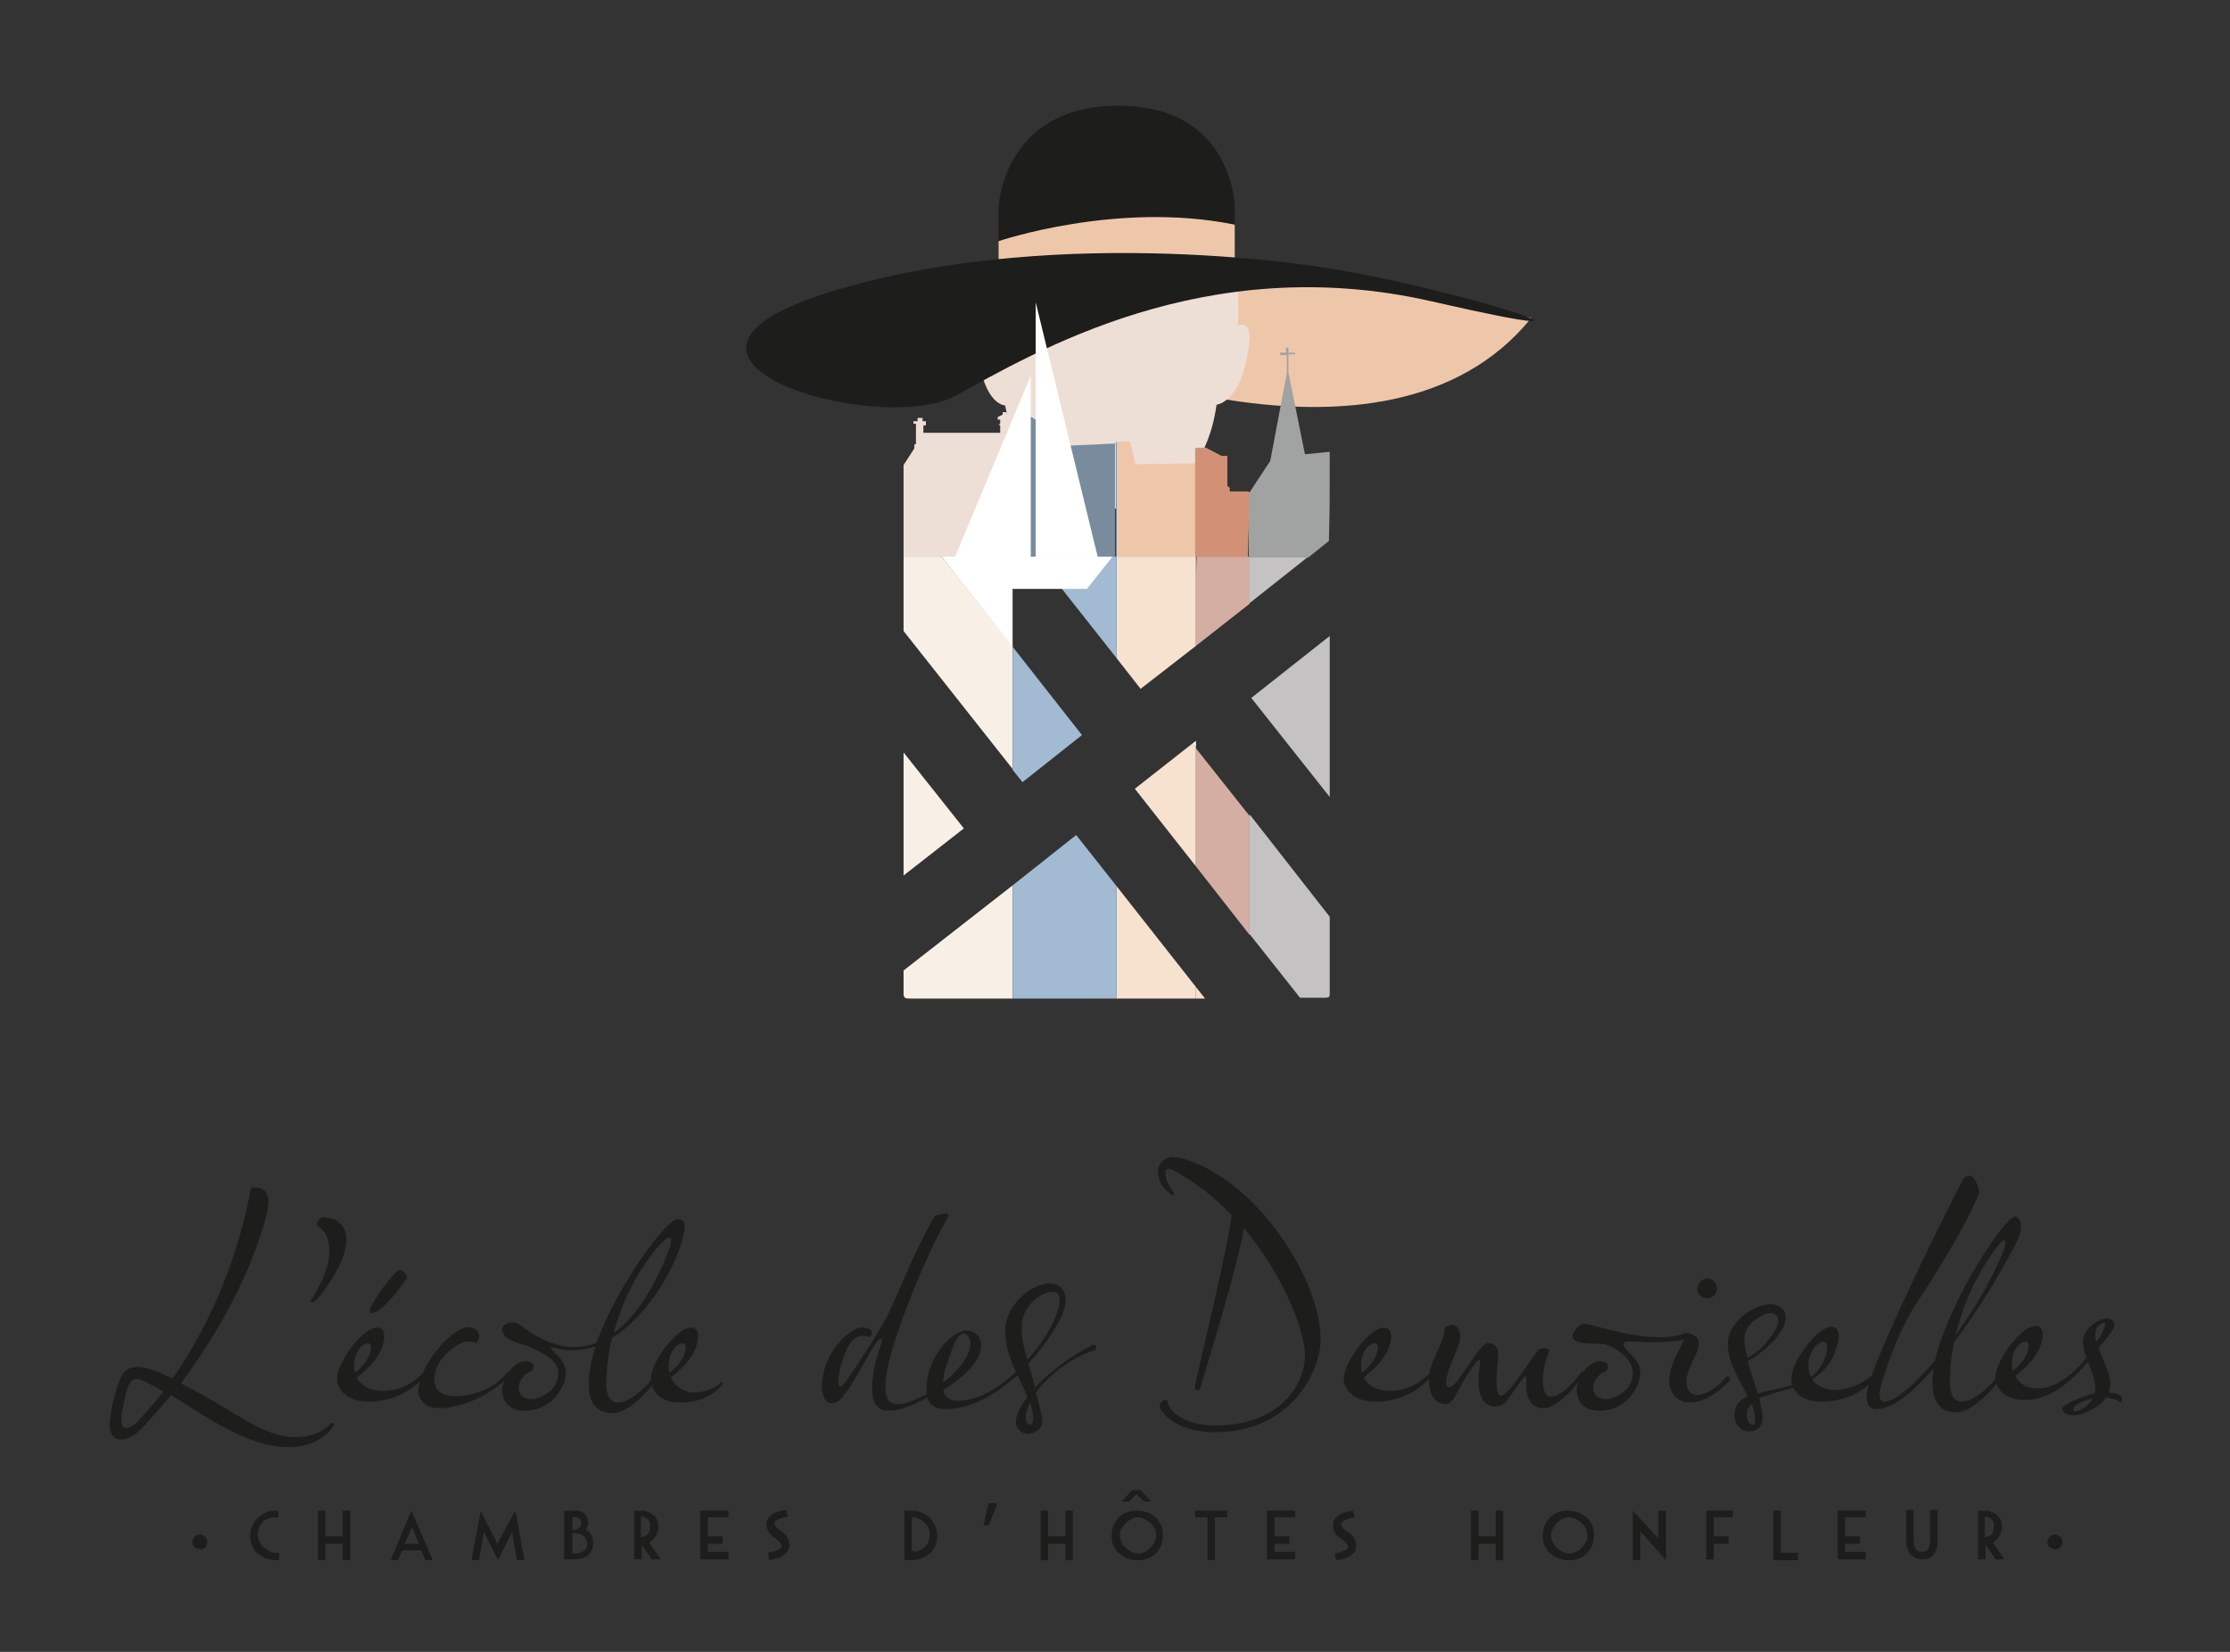 <?xml version="1.0" encoding="utf-8"?>
<!-- Generator: Adobe Illustrator 25.4.1, SVG Export Plug-In . SVG Version: 6.00 Build 0)  -->
<svg version="1.1" id="Calque_1" xmlns="http://www.w3.org/2000/svg" xmlns:xlink="http://www.w3.org/1999/xlink" x="0px" y="0px"
	 viewBox="0 0 270 200" style="enable-background:new 0 0 270 200;" xml:space="preserve">
<rect x="0" y="0" width="270" height="200" fill="#333333" stroke="none"/>
<style type="text/css">
	.st0{fill:#EEC7AB;}
	.st1{fill:#1D1D1B;}
	.st2{fill:#EEDFD6;}
	.st3{fill:#D29176;}
	.st4{fill:#798C9E;}
	.st5{fill:#FFFFFF;}
	.st6{fill:none;}
	.st7{fill:#F8EFE7;}
	.st8{fill:#F7E1CF;}
	.st9{fill:#C4C2C3;}
	.st10{fill:#D4AEA3;}
	.st11{fill:#A2BAD2;}
	.st12{fill:#A1A2A2;}
</style>
<path class="st0" d="M126.5,42c0,0,41.1,18.5,58.9-3.5c0,0-31.1-7.9-45.9-1.6L126.5,42z"/>
<path class="st1" d="M120.9,32.3v-7.2c0,0,0.5-12.3,14.5-12.3s14.1,12.3,14.1,12.3v6.4L120.9,32.3z"/>
<path class="st0" d="M120.9,29.2c0,0,14.4-4.9,28.6-2v4.2h-28.6V29.2z"/>
<path class="st2" d="M118.9,45.4c0,0,0.8,3.4,2.8,3.7c0,0,2.1,12.5,12.5,12.5c0,0,11.2,0.7,13.1-12.6c0,0,3.4-0.3,4-8.2
	c0,0,0.1-1.9-1.4-1.4c0,0,0.1-3.5-0.1-5.8C149.8,33.6,128.3,36.4,118.9,45.4z"/>
<path class="st1" d="M160.9,32.5c0,0-31.8-5.6-59.6,2.6s5,17.9,14.4,12.8s30.2-17.7,57.7-11.4S175.9,34.8,160.9,32.5z"/>
<g>
	<path class="st1" d="M32.5,145.5c0,0.4-0.1,0.9-0.2,1.5c-2,7.8-6.6,15.4-10.4,20.5c6.3,3.1,9.8,6.5,13.8,6.5c2,0,3.3-0.6,4.3-1.6
		c0.3-0.3,0.6-0.1,0.4,0.2c-1.2,1.8-3.3,2.7-5.8,2.6c-4.7-0.1-9.7-3.7-13.9-6.3c-1.7,2.1-3.1,3.6-3.9,4.4c-0.8,0.7-1.6,1-2.1,1
		c-1,0-1.5-0.8-1.4-2.1c0.2-2.2,0.8-4.3,1.4-5.6c0.4-0.7,1-1.1,1.9-1.1c0.7,0,1.5,0.2,2.5,0.6l1.8,0.8c3.3-4.7,7.5-12.5,9.5-23.1
		C31.8,143.7,32.5,144.2,32.5,145.5z M19.8,168.5c-0.8-0.5-1.6-0.9-2.4-1.3c-1.6-0.7-1.9,0-2.6,3.6c-0.1,0.5-0.1,0.8-0.1,1.1
		c0,0.7,0.2,1,0.6,1c0.3,0,0.7-0.2,1.3-0.7C16.9,171.8,18.2,170.5,19.8,168.5z"/>
	<path class="st1" d="M39.8,150.6c-0.2-1.1-0.5-1.6-1.4-2.2c-0.2-0.3,0.3-1,0.8-1c0.9,0,2.4,0.4,2.7,2.1c0.4,2.4-1.9,5.9-3.4,7.7
		c-0.5,0.6-0.8,0.6-0.9,0.3C38.3,156.4,40.3,153.3,39.8,150.6z"/>
	<path class="st1" d="M52,165.8c-0.8,1.2-3,3.9-7.4,3.9c-2.7,0-3.8-1.6-3.8-2.7c0-2,2.7-5.5,4.2-6.1c0.9-0.4,1.7-0.1,1.5,1.3
		c-0.3,2-1.9,3.5-3.3,4.6c0.6,1.1,1.8,1.6,3.2,1.6c1.8,0,3.6-0.7,5.4-2.8C51.9,165.3,52.3,165.3,52,165.8z M43,166.2
		c0.7-0.6,1.7-1.5,1.9-2.8c0.1-0.6-0.1-0.9-0.6-0.7c-0.6,0.1-1.3,1.1-1.4,2.1C42.8,165.4,42.9,165.8,43,166.2z M47,155.1
		c0.7-0.8,1.1-1.4,1.6-1.3c0.3,0.1,0.6,0.5,0.7,0.9c-0.8,1.2-2.9,4-4.2,4.3c-0.4,0-0.4-0.4-0.3-0.6C45.4,157.3,46.4,155.8,47,155.1z
		"/>
	<path class="st1" d="M55.5,162.8c-1.3,0.7-2.8,2.2-2.9,4c-0.1,1.2,0.5,2,1.9,2.2c1.6,0.2,4.8-0.3,6.8-2.7c0.3-0.4,0.6,0,0.2,0.4
		c-1.7,2-5.5,3.8-8.3,3.8c-2,0-2.8-1.4-2.5-2.7c0.5-2.9,4-7.1,6.1-7.1c0.8,0,1.7,0.8,0.9,1.9C57,162.3,56.2,162.4,55.5,162.8z"/>
	<path class="st1" d="M74.1,162c-0.4,1.6-0.6,3.2-0.7,4.9c-0.1,1.7,0.3,2.9,1.4,2.9c1.3,0.1,3.7-1.8,5.1-4.2c0.3-0.5,0.7-0.4,0.6,0
		c0,0.3-3.7,5.5-6.3,5.5c-2.1,0-3.1-1.4-2.9-4.3c0.1-1.1,0.4-2.5,0.8-3.8c-0.9,0.3-1.8,0.5-2.8,0.5c-0.7,0-1.4-0.1-2.1-0.3
		c-0.6-0.1-0.6,0-0.4,0.2c0.9,0.9,1.7,1.6,1.7,2.8c0,2-2,4.8-5.3,4.6c-1.4-0.1-2.3-1-2.4-2.3c-0.1-1.4,1.3-3.7,2.8-3.7
		c0.5,0,1,0.2,1,0.6c0,0.2-0.1,0.4-0.2,0.6c-0.5,0.1-1.6,0.9-1.6,2c0,0.8,0.5,1.4,1.5,1.4s3.3-0.9,3.3-3.2c0-1.5-1.8-2.4-3.9-3.3
		c-1.7-0.4-2.9-1-2.9-2c0-0.3,0.5-0.8,1.2-0.8c0.3,0,0.8,0.1,1.2,0.5c2.4,1.8,4.5,2.5,6.4,2.5c0.9,0,1.8-0.2,2.6-0.5
		c2.5-6.8,8.4-15,9.9-15c0.5,0,0.8,0.3,0.8,1c0,0.3-0.1,0.7-0.2,1.1C82.1,152.7,78.8,159.1,74.1,162z M74.3,161.4
		c2.9-2.1,5.1-5.9,6.7-10.1c0.7-1.9-0.2-1.5-0.6-1.1C78.7,151.8,75.7,156,74.3,161.4z"/>
	<path class="st1" d="M87.4,167.7c-1.2,1.4-2.8,2.1-5.1,2.1c-2.7,0-3.5-1.7-3.5-2.8c0-2,2.7-5.5,4.2-6.1c0.9-0.4,1.7-0.1,1.5,1.3
		c-0.3,2-1.9,3.5-3.3,4.6c0.6,1.1,1.6,1.8,2.9,1.8c0.7,0,1.9-0.2,3.1-1.1C87.4,167.2,87.7,167.3,87.4,167.7z M81.1,166.2
		c0.7-0.6,1.7-1.5,1.9-2.8c0.1-0.6-0.1-0.9-0.6-0.7c-0.6,0.1-1.3,1.1-1.4,2.1C80.9,165.4,80.9,165.8,81.1,166.2z"/>
	<path class="st1" d="M124.5,165.1c0.3,1,0.6,1.9,0.8,2.9c1.7-1.8,4.1-3.7,6.9-5.1c0.6-0.3,0.7,0.5,0.3,0.6c-2.7,0.8-5.5,3-7.1,5.1
		c0.4,1.5,0.8,2.7,0.8,3.5c0,0.9-0.9,1.5-1.7,1.5s-1.5-0.6-1.5-1.4c0-0.8,0.5-1.9,1.4-3c-0.3-0.9-0.8-1.8-1.2-2.7
		c-2.5,2.2-5.4,4-8.3,4.1c-1.6,0.1-2.4-0.5-2.6-1.4c-1.4,0.7-3,1.6-4.7,1.6c-1.4,0-2-0.9-2-2.7c0-1.7,0.4-3.5,1-5.1
		c0.4-1.1,0-1.2-0.6-0.3c-1,1.5-2.6,4.7-3.8,6.2c-0.5,0.7-1,1-1.5,1c-0.7,0-1.2-0.8-1.2-2.2c0.1-2.6,1.6-5.4,4.1-6.8
		c0.6-0.3,1.6-0.2,1.9,0.2c0.1,0.2,0.1,0.5-0.2,0.8c-1-0.4-2-0.1-2.7,1.3c-1.2,2.5-1.6,5.9-0.3,4.2c1.2-1.6,4.6-6.9,5.3-8.4
		c2.4-5.2,2.8-6.8,5.6-11.8c1.3-0.4,1.8-0.3,1.6,0.1c-3.2,5.7-5.7,12.6-6.6,15.5c-0.7,2.3-1,4-1,5.1c0,1.6,0.6,2.1,1.5,2.1
		c1.1,0,2.2-0.6,3.5-1.2c0-0.3-0.1-0.7,0-1c0.1-3.2,2.4-5.7,3.7-6.4c0.4-0.2,0.8-0.3,1.1-0.3c1,0,1.8,0.7,1.8,1.8
		c0,2.2-2.8,4.3-4.6,5.4c0.2,1,0.9,1.3,1.9,1.3c2.1,0,4.7-1.4,6.9-3.5c-0.7-1.5-1.3-3.2-1.3-5c0-3,3.1-5.7,5.4-5.7
		c1.2,0,2.1,0.8,1.9,2.5C128.8,159.4,127,162.4,124.5,165.1z M114.2,167.4c1.2-0.9,3.3-3,3.3-4.7c0-0.9-0.6-1.4-1-1.2
		c-0.5,0.2-0.9,0.7-1.8,3.5C114.3,166,114.2,166.8,114.2,167.4z M124.4,164.6c1.6-1.7,2.8-3.6,3.5-5.4c0.3-0.8,0.4-1.3,0.4-1.8
		c0-0.8-0.4-1-0.7-1c-1.8,0-3.9,2-3.9,4.1C123.6,161.5,123.9,163,124.4,164.6z M124.7,169.8c-0.3,0.7-0.5,1.3-0.5,1.8
		c0,0.5,0.2,0.9,0.5,0.9c0.3,0,0.4-0.4,0.4-0.8C125.1,171.1,124.9,170.4,124.7,169.8z"/>
	<path class="st1" d="M141.5,144.4c-0.9-0.7-1.3-1.7-1.3-2.5c0-1,0.7-1.8,1.9-1.8c0.4,0,0.8,0.1,1.2,0.2
		c8.9,2.6,16.6,14.6,16.6,21.9c0,3.6-3.4,11.2-12.8,11.2c-3.4,0-5.7-1.3-6.6-2.8c-0.4-0.7,0.8-1.6,0.9-0.8c0.3,1.5,2.7,2.8,5.7,2.8
		c7.4,0,10.9-4.5,10.9-8.6c0-2.8-2.6-9.6-7.4-15.3c-0.7,4.5-4.4,16.4-5.2,19.1c-0.2,0.8-0.8,0.7-0.7-0.1c0.6-2.8,4.2-17.7,4.4-20.6
		c-2-2.1-4.4-4-7-5.4c-1.6-0.8-1,1.3-0.2,2.4C142.3,144.5,142.3,145.1,141.5,144.4z"/>
	<path class="st1" d="M173.9,165.8c-0.8,1.2-3,3.9-7.4,3.9c-2.7,0-3.8-1.6-3.8-2.7c0-2,2.7-5.5,4.2-6.1c0.9-0.4,1.7-0.1,1.5,1.3
		c-0.3,2-1.9,3.5-3.3,4.6c0.6,1.1,1.8,1.6,3.2,1.6c1.8,0,3.6-0.7,5.4-2.8C173.8,165.3,174.2,165.3,173.9,165.8z M164.9,166.2
		c0.7-0.6,1.7-1.5,1.9-2.8c0.1-0.6-0.1-0.9-0.6-0.7c-0.6,0.1-1.3,1.1-1.4,2.1C164.8,165.4,164.8,165.8,164.9,166.2z"/>
	<path class="st1" d="M175.3,160.5c0.9-0.3,1.5,0.3,1.5,1.3c0,1.4-1.6,3.7-1.7,5.5c0,0.8,0.4,0.8,0.9,0.4c1.6-1.7,3.2-5.1,4.2-5.1
		c0.5,0,1.2,0.4,1.2,1.2c0,1.1-0.2,2-0.2,3.3c0,1.2,0.1,1.9,0.5,1.9c1,0,3.7-4.6,4.6-5.6c0.3-0.3,1.6-0.2,1.2,0.4
		c-0.4,0.9-0.7,2.2-0.7,3.3c0,1.1,0.3,2,1,2c1.4,0,3.2-2.3,3.7-3c0.1-0.2,0.3,0,0.2,0.2c-0.1,0.6-2.9,4.2-4.8,4.2
		c-1.6,0-2.2-1.3-2.1-3.4c0-0.5-0.1-0.6-0.3-0.3c-0.8,0.9-1.2,1.7-2,2.7c-0.4,0.5-0.8,0.8-1.6,0.8c-0.9-0.1-1.9-0.7-1.9-3.2
		c0-0.6,0.1-1.3,0.2-2.1c0-0.3-0.1-0.5-0.4-0.1c-2.1,2.4-2.6,5.1-3.7,5.1c-1.1,0-2.1-0.8-2.1-3c0-2.2,2-4.6,1.9-6.1
		C175,160.7,175.1,160.6,175.3,160.5z"/>
	<path class="st1" d="M205.7,162.6c0,1.3-1.3,2.7-1.5,4.4c-0.1,1,0.3,1.9,1.3,1.9c0.9,0,2.4-0.8,3.4-2.1c0.3-0.4,0.8,0,0.4,0.5
		c-1.9,1.9-3.4,2.5-4.8,2.5c-1.5,0-2.5-1.4-2.4-2.7c0.1-2,1.2-3.5,1.8-4.9c-1.5,0.3-2.9,0.3-4.1,0.3c-1.2,0-2.1-0.1-2.5-0.1
		c-0.6,0-1.1,0.2-0.4,1c0.9,0.9,1.7,1.6,1.7,2.8c0,2-2,4.8-5.3,4.6c-1.4-0.1-2.3-1-2.4-2.3c-0.1-1.4,1.3-3.7,2.8-3.7
		c0.5,0,1,0.2,1,0.6c0,0.2-0.1,0.4-0.2,0.6c-0.5,0.1-1.6,0.9-1.6,2c0,0.8,0.5,1.4,1.5,1.4s3.3-0.9,3.3-3.2c0-1.5-1.8-3.1-3.7-3.5
		c-1.7,0-3.6,0-3.6-0.9c0-0.4,0.7-1.7,1.7-1.5c1.5,0.3,5.3,1.6,8.7,1.6c1.1,0,2.3-0.1,3.2-0.5C204.8,161.4,205.7,161.8,205.7,162.6z
		 M206.7,154.8c0.7,0,1.2,0.6,1.2,1.2c0,0.7-0.6,1.2-1.2,1.2c-0.7,0-1.2-0.6-1.2-1.2C205.5,155.4,206.1,154.8,206.7,154.8z"/>
	<path class="st1" d="M227.7,165.5c0.1-0.2,0.6-0.2,0.2,0.3c-0.8,1.2-3,3.9-7.4,3.9c-1.9,0-2.9-0.8-3.4-1.7c-1.5,0.5-3,0.8-4.1,1.3
		c0.2,0.9,0.4,1.7,0.4,2.4c0,0.9-0.5,1.6-1.6,1.6c-1,0-1.8-0.8-1.8-2c0-1.1,0.6-1.8,1.6-2.2c-0.9-2-2.4-4-2.4-6.4
		c0-2.5,2.9-4.7,5.1-4.8c1.1,0,1.9,0.6,1.9,1.6c0,0.6-0.2,1.2-0.7,1.9c-1.2,1.7-3,2.9-3.9,3.4l1.2,3.9c1.3-0.3,2.8-0.6,4.2-1
		c-0.1-0.2-0.1-0.5-0.1-0.8c0-2,2.7-5.5,4.2-6.1c0.9-0.4,1.7-0.1,1.5,1.3c-0.4,2.5-1.6,3.9-3.2,4.9c0.6,0.9,1.8,1.3,2.8,1.3
		C224.1,168.2,225.9,167.5,227.7,165.5z M211.6,164.4c0.7-0.4,1.8-1.1,3-2.8c0.5-0.7,0.7-1.2,0.7-1.7c0-0.9-0.9-1.1-1.8-0.7
		c-1.1,0.5-2.3,1.5-2.3,2.9C211.2,162.7,211.3,163.5,211.6,164.4z M212.1,170c-0.4,0.3-0.6,0.8-0.6,1.4c0,0.7,0.4,1.1,0.7,1.1
		s0.3-0.3,0.3-0.6C212.5,171.2,212.3,170.6,212.1,170z M219.3,166.7c0.9-0.7,1.6-1.7,1.9-3.2c0.1-0.6,0-1.2-0.7-1
		c-0.6,0.2-1.3,1.1-1.5,2.3C218.9,165.6,219,166.2,219.3,166.7z"/>
	<path class="st1" d="M237.4,143.3c0.4-0.8,0.8-1.1,1.3-0.9c0.3,0.1,1.1,1.6,0.9,2.1c-1.8,4.4-5.4,10-8.2,14.3
		c-1.8,3.2-3.1,6.9-3.7,9.2c-0.3,1.1-0.1,1.7,0.5,1.7c1.7,0,4.8-3.5,6.1-5c1.6-7.1,8.7-17.9,9.8-17.4c0.3,0.2,0.6,0.5,0.6,1.2
		c0,0.6-0.2,1.3-0.8,2.4c-1.8,3.4-4.4,7.8-7.3,11.6c-0.3,1.4-0.5,2.8-0.5,4.3c-0.1,1.7,0.3,2.9,1.4,2.9c1.3,0.1,3.7-1.8,5.1-4.2
		c0.3-0.5,0.7-0.4,0.6,0c0,0.3-3.7,5.5-6.3,5.5c-2.1,0-3.1-1.4-2.9-4.3c0-0.3,0.1-0.7,0.1-1c-1.4,1.6-4.4,4.9-6.9,4.9
		c-0.8,0-1.2-0.5-1.2-1.5c0-0.6,0.2-1.3,0.5-2.2C228,162.4,233.7,150.5,237.4,143.3z M236.8,161.6c2.4-3.3,4.5-7,5.8-10.2
		c0.4-1,0.1-1.5-0.2-1.1C240.9,151.9,238.1,156.1,236.8,161.6z"/>
	<path class="st1" d="M249.7,170.5c0-0.4,2.3-1.4,3.9-1.8c0-0.1,0.1-0.3,0.1-0.4c0-1.3-0.5-2.4-0.9-3.4c-1.4,1.6-4.1,4.6-7.6,4.6
		c-2.7,0-3.6-1.6-3.6-2.7c0-2,2.7-5.5,4.2-6.1c0.9-0.4,1.7-0.1,1.5,1.3c-0.3,2-1.9,3.5-3.3,4.6c0.6,1.1,1.5,1.5,2.8,1.5
		c2.2,0,4.4-1.9,5.8-3.7c-0.2-0.6-0.4-1.3-0.4-1.9c0-1.1,0.9-2.2,2.1-2.7c1-0.4,1.7,0,1.7,0.6c0,0.3-0.2,0.6-0.4,0.9
		c-0.4,0.6-0.9,1.2-1.5,1.9c0.5,1.5,1.4,3.1,1.4,4.3c0,0.4-0.1,0.8-0.2,1.1c1.3,0.1,1.9,0.5,1.5,1.2c-0.5-0.3-0.9-0.5-1.8-0.6
		c-0.9,1.3-2.6,1.9-3.3,2.1C250.7,171.4,249.7,171.3,249.7,170.5z M243.7,166c0.7-0.6,1.7-1.5,1.9-2.8c0.1-0.6-0.1-0.9-0.6-0.7
		c-0.6,0.1-1.3,1.1-1.4,2.1C243.6,165.1,243.6,165.6,243.7,166z M253.4,169.3c-0.8,0.2-1.6,0.5-2,0.8c-0.5,0.4-0.4,0.7-0.3,0.8
		C252.1,170.8,252.8,170.2,253.4,169.3z M253.8,162.5c0.3-0.4,0.5-0.7,0.6-0.9c0.8-1.5,0.5-1.7,0-1.3
		C253.6,160.6,253.6,161.7,253.8,162.5z"/>
</g>
<g>
	<path class="st1" d="M23.3,186.7c0-0.5,0.4-0.9,0.9-0.9s0.9,0.4,0.9,0.9c0,0.5-0.4,0.9-0.9,0.9C23.7,187.5,23.3,187.2,23.3,186.7z"
		/>
	<path class="st1" d="M33.3,183.7c-0.2,0-0.4,0-0.6,0.1c-0.2,0.1-0.4,0.1-0.5,0.2c-0.2,0.1-0.3,0.2-0.4,0.3s-0.2,0.3-0.3,0.4
		s-0.2,0.3-0.2,0.5c-0.1,0.2-0.1,0.4-0.1,0.6c0,0.3,0.1,0.6,0.2,0.8c0.1,0.3,0.3,0.5,0.5,0.7c0.2,0.2,0.4,0.3,0.7,0.5
		s0.5,0.2,0.8,0.2c0.1,0,0.1,0,0.2,0c0,0,0.1,0,0.2,0v0.9c0,0-0.1,0-0.1,0s-0.1,0-0.1,0c0,0,0,0-0.1,0c0,0,0,0-0.1,0
		c-0.4,0-0.8-0.1-1.2-0.2c-0.4-0.2-0.7-0.4-1-0.6s-0.5-0.6-0.7-1c-0.2-0.4-0.2-0.8-0.2-1.2c0-0.3,0-0.5,0.1-0.8
		c0.1-0.3,0.2-0.5,0.3-0.7c0.1-0.2,0.3-0.4,0.5-0.6c0.2-0.2,0.4-0.3,0.6-0.5c0.2-0.1,0.5-0.2,0.7-0.3c0.3-0.1,0.5-0.1,0.8-0.1
		c0.1,0,0.1,0,0.2,0c0.1,0,0.1,0,0.2,0v0.9C33.5,183.7,33.4,183.7,33.3,183.7z"/>
	<path class="st1" d="M38.5,182.9h0.9v3.1h2.1v-3.1h0.9v6h-0.9v-2h-2.1v2h-0.9V182.9z"/>
	<path class="st1" d="M49.8,182.9l2.6,6h-0.9l-0.5-1.2h-2.3l-0.5,1.2h-0.9L49.8,182.9z M49,186.9h1.7l-0.8-2L49,186.9z"/>
	<path class="st1" d="M62.4,182.9l1.1,6h-0.9l-0.6-3.4l-1.7,3.4l-1.7-3.4l-0.6,3.4h-0.9l1.1-6l2,4L62.4,182.9z"/>
	<path class="st1" d="M68.3,182.9h1.4c0.7,0,1.2,0.3,1.4,0.9s0.1,1.1-0.2,1.4c0.6,0.3,0.9,0.8,0.9,1.6c0,0.1,0,0.2,0,0.3
		c-0.1,1-0.8,1.6-2.1,1.7h-1.4V182.9z M69.3,183.7v1.6c0.7-0.1,1.1-0.4,1.1-0.9C70.3,183.9,70,183.6,69.3,183.7z M69.3,185.6v2.5
		c1.2,0,1.8-0.4,1.8-1.2C71,186,70.4,185.6,69.3,185.6z"/>
	<path class="st1" d="M76.7,182.9H78c1.1,0.3,1.7,0.9,1.7,1.9c0,0.8-0.4,1.5-1.1,2l1.4,2h-1.1l-1.2-1.8v1.8h-0.9V182.9z M77.6,183.6
		v2.5h0.1c0.7-0.1,1-0.5,1-1.2C78.8,184.1,78.4,183.7,77.6,183.6z"/>
	<path class="st1" d="M84.8,182.9h3.4v0.8h-2.5v2.3h1.8v0.9h-1.8v1h2.5v0.9h-3.4V182.9z"/>
	<path class="st1" d="M93.1,188.9L93,188c0.9-0.2,1.5-0.4,1.6-0.7c0.1-0.3-0.2-0.7-0.8-1.1s-1-1-1-1.6c0-1,0.8-1.6,2.4-1.8l0.2,0.8
		c-0.9,0.2-1.5,0.4-1.6,0.7c-0.1,0.3,0.2,0.7,0.8,1.1s1,1,1,1.6C95.5,188.1,94.7,188.7,93.1,188.9z"/>
	<path class="st1" d="M109.5,182.9h1.2c1.7,0.3,2.6,1.3,2.8,3c-0.1,1.7-1,2.7-2.8,3h-1.2V182.9z M110.7,187.9
		c1.2-0.2,1.8-0.9,1.9-2.1c-0.1-1.1-0.7-1.8-1.9-2.1h-0.3v4.1H110.7z"/>
	<path class="st1" d="M119.7,182h1v0.2l-1,2.5h-0.6v-0.2L119.7,182z"/>
	<path class="st1" d="M126,182.9h0.9v3.1h2.1v-3.1h0.9v6H129v-2h-2.1v2H126V182.9z"/>
	<path class="st1" d="M140.8,185.9c0,0.4-0.1,0.8-0.2,1.2c-0.2,0.4-0.4,0.7-0.7,1c-0.3,0.3-0.6,0.5-1,0.6c-0.4,0.2-0.8,0.2-1.2,0.2
		c-0.4,0-0.8-0.1-1.2-0.2c-0.4-0.2-0.7-0.4-1-0.6c-0.3-0.3-0.5-0.6-0.7-1c-0.2-0.4-0.2-0.8-0.2-1.2c0-0.4,0.1-0.8,0.2-1.2
		c0.2-0.4,0.4-0.7,0.7-1c0.3-0.3,0.6-0.5,1-0.6c0.4-0.2,0.8-0.2,1.2-0.2c0.4,0,0.8,0.1,1.2,0.2s0.7,0.4,1,0.6c0.3,0.3,0.5,0.6,0.7,1
		C140.7,185,140.8,185.4,140.8,185.9z M135.6,185.9c0,0.3,0.1,0.6,0.2,0.8c0.1,0.3,0.3,0.5,0.5,0.7c0.2,0.2,0.4,0.3,0.7,0.5
		c0.3,0.1,0.5,0.2,0.8,0.2c0.3,0,0.6-0.1,0.8-0.2c0.3-0.1,0.5-0.3,0.7-0.5s0.3-0.4,0.5-0.7c0.1-0.3,0.2-0.5,0.2-0.8
		s-0.1-0.6-0.2-0.8c-0.1-0.3-0.3-0.5-0.5-0.7c-0.2-0.2-0.4-0.3-0.7-0.5c-0.3-0.1-0.5-0.2-0.8-0.2c-0.3,0-0.6,0.1-0.8,0.2
		s-0.5,0.3-0.7,0.5c-0.2,0.2-0.3,0.4-0.5,0.7C135.6,185.3,135.6,185.6,135.6,185.9z"/>
	<path class="st1" d="M144.7,182.9h3.9v0.8h-1.5v5.2h-0.9v-5.2h-1.5V182.9z"/>
	<path class="st1" d="M153.4,182.9h3.4v0.8h-2.5v2.3h1.8v0.9h-1.8v1h2.5v0.9h-3.4V182.9z"/>
	<path class="st1" d="M161.8,188.9l-0.2-0.8c0.9-0.2,1.5-0.4,1.6-0.7c0.1-0.3-0.2-0.7-0.8-1.1c-0.7-0.4-1-1-1-1.6
		c0-1,0.8-1.6,2.4-1.8l0.2,0.8c-0.9,0.2-1.5,0.4-1.6,0.7c-0.1,0.3,0.2,0.7,0.8,1.1c0.7,0.4,1,1,1,1.6
		C164.2,188.1,163.4,188.7,161.8,188.9z"/>
	<path class="st1" d="M178.1,182.9h0.9v3.1h2.1v-3.1h0.9v6h-0.9v-2H179v2h-0.9V182.9z"/>
	<path class="st1" d="M193,185.9c0,0.4-0.1,0.8-0.2,1.2c-0.2,0.4-0.4,0.7-0.7,1c-0.3,0.3-0.6,0.5-1,0.6c-0.4,0.2-0.8,0.2-1.2,0.2
		c-0.4,0-0.8-0.1-1.2-0.2c-0.4-0.2-0.7-0.4-1-0.6c-0.3-0.3-0.5-0.6-0.7-1c-0.2-0.4-0.2-0.8-0.2-1.2c0-0.4,0.1-0.8,0.2-1.2
		c0.2-0.4,0.4-0.7,0.7-1c0.3-0.3,0.6-0.5,1-0.6c0.4-0.2,0.8-0.2,1.2-0.2c0.4,0,0.8,0.1,1.2,0.2c0.4,0.2,0.7,0.4,1,0.6
		c0.3,0.3,0.5,0.6,0.7,1C192.9,185,193,185.4,193,185.9z M187.8,185.9c0,0.3,0.1,0.6,0.2,0.8s0.3,0.5,0.5,0.7s0.4,0.3,0.7,0.5
		c0.3,0.1,0.5,0.2,0.8,0.2c0.3,0,0.6-0.1,0.8-0.2c0.3-0.1,0.5-0.3,0.7-0.5c0.2-0.2,0.3-0.4,0.5-0.7s0.2-0.5,0.2-0.8
		s-0.1-0.6-0.2-0.8c-0.1-0.3-0.3-0.5-0.5-0.7c-0.2-0.2-0.4-0.3-0.7-0.5c-0.3-0.1-0.5-0.2-0.8-0.2c-0.3,0-0.6,0.1-0.8,0.2
		c-0.3,0.1-0.5,0.3-0.7,0.5c-0.2,0.2-0.3,0.4-0.5,0.7C187.8,185.3,187.8,185.6,187.8,185.9z"/>
	<path class="st1" d="M197.7,182.9l3.1,3.4v-3.4h0.9v6l-3.1-3.5v3.5h-0.9V182.9z"/>
	<path class="st1" d="M206.6,182.9h3.2v0.8h-2.3v2.3h1.8v0.9h-1.8v1.9h-0.9V182.9z"/>
	<path class="st1" d="M214.7,182.9h0.9v5.1h2.1v0.9h-3V182.9z"/>
	<path class="st1" d="M222.5,182.9h3.4v0.8h-2.5v2.3h1.8v0.9h-1.8v1h2.5v0.9h-3.4V182.9z"/>
	<path class="st1" d="M234.6,186.4c0,1.6-0.6,2.4-1.9,2.4c-1.3-0.1-1.9-0.9-1.9-2.4v-3.6h0.9v3.6c0,1,0.3,1.5,1,1.5s1-0.5,1-1.5
		v-3.6h0.9V186.4z"/>
	<path class="st1" d="M239.4,182.9h1.3c1.1,0.3,1.7,0.9,1.7,1.9c0,0.8-0.4,1.5-1.1,2l1.4,2h-1.1l-1.2-1.8v1.8h-0.9V182.9z
		 M240.3,183.6v2.5h0.1c0.7-0.1,1-0.5,1-1.2C241.5,184.1,241.1,183.7,240.3,183.6z"/>
	<path class="st1" d="M247.9,186.7c0-0.5,0.4-0.9,0.9-0.9c0.5,0,0.9,0.4,0.9,0.9c0,0.5-0.4,0.9-0.9,0.9
		C248.3,187.5,247.9,187.2,247.9,186.7z"/>
</g>
<path class="st2" d="M122.4,52.2v-1.3h0.2v-0.3l-0.7-0.5v-0.2h-0.5v0.3l-0.6,0.3v0.3h0.3v0.5h-0.1v0.2h0.1v0.9h-9.3v-0.9h0.3V51
	h-0.4v-0.4h-0.6V51h-0.5v0.3h0.3v2.5h-0.2v0.5l-1.3,2c0,8.1,0,4.6,0,11.1h13.1c0-7.7,0-6.4,0-15.2H122.4z"/>
<path class="st0" d="M137.5,56.2l-0.7-2.8l-1.6,0.1c0,8.6,0,6.6,0,13.9h9.6c0-6.6,0-3.2,0-11.3L137.5,56.2z"/>
<path class="st0" d="M144.7,54.7h0.1c0-0.1,0-0.2,0-0.4l-0.1,0.1V54.7z"/>
<path class="st3" d="M151.2,59.5h-0.6h-1.7v-0.4l-0.3-0.3v-3.6h-0.7l-1.9-1h-1.1l-0.2,0.1c0,0.1,0,0.2,0,0.4h0v1.4l0,0
	c0,8.2,0,4.7,0,11.3h5.8h0.6C151.2,61.7,151.2,66.9,151.2,59.5z"/>
<path class="st4" d="M126,54.1v-2.9l-1.1-0.7H123v0.4h0.1v0.8h0.1v0.7h-0.7c0,8.8,0,7.5,0,15.2h12.5c0-7.3,0-5.3,0-13.9L126,54.1z"
	/>
<path class="st4" d="M135.1,53.5c0,8.6,0,6.6,0,13.9h0.1c0-7.3,0-5.3,0-13.9L135.1,53.5z"/>
<path class="st5" d="M144.8,56.1v-1.4h0C144.8,55.1,144.8,55.6,144.8,56.1L144.8,56.1z"/>
<polygon class="st5" points="115.6,67.5 124.8,45.5 124.8,67.5 "/>
<polygon class="st5" points="125.4,67.8 125.4,36.6 133,67.8 "/>
<rect x="154.9" y="63.8" transform="matrix(0.707 -0.707 0.707 0.707 -2.321 129.247)" class="st6" width="0" height="7.2"/>
<polygon class="st6" points="135.2,67.4 135.2,67.4 144.8,67.4 144.8,67.4 125.5,67.4 125.5,67.4 "/>
<path class="st7" d="M109.4,91.1c0,5.1,0,10.3,0,14.9l7.3-5.7L109.4,91.1z"/>
<path class="st7" d="M114,67.4h-4.6c0,0.9,0,4.3,0,9l13.2,16.7c0-5.3,0-10.5,0-14.9L114,67.4z"/>
<path class="st7" d="M109.4,117.5c0,1.6,0,2.6,0,2.8c0,0.6,0.3,0.6,0.8,0.6c4.1,0,8.3,0,12.4,0c0-0.5,0-6.2,0-13.7L109.4,117.5z"/>
<path class="st8" d="M144.4,90l-7,5.5l7.4,9.4c0-4.5,0-9.5,0-14.4L144.4,90z"/>
<path class="st8" d="M135.2,107.3c0,7.4,0,13,0,13.6c3.2,0,6.4,0,9.6,0v0c0-0.1,0-0.6,0-1.4L135.2,107.3z"/>
<path class="st8" d="M138.1,83.4l6.7-5.2c0-5.6,0-9.7,0-10.8h-9.6c0,0,0,0,0,0c0,1.1,0,6,0,12.3L138.1,83.4z"/>
<path class="st9" d="M151.2,68.2c0,0.5,0,1.1,0,1.9c0,0.8,0,1.9,0,3l7.2-5.7h-7.2C151.2,67.6,151.2,67.9,151.2,68.2z"/>
<path class="st9" d="M151.3,113.1l6.1,7.7c1,0,2.1,0,3.1,0c0.4,0,0.5-0.1,0.5-0.5c0-0.4,0-4.1,0-9.3l-9.7-12.4
	C151.3,104.1,151.3,109.2,151.3,113.1z"/>
<path class="st9" d="M161,96.5c0-6.9,0-14,0-19.5l-9.5,7.5L161,96.5z"/>
<path class="st10" d="M144.8,78.2l6.5-5.1c0-1.1,0-2.2,0-3c0-0.8,0-1.4,0-1.9c0-0.4,0-0.6,0-0.8l0,0v0h-0.6h-5.8v0
	C144.8,68.4,144.8,72.6,144.8,78.2z"/>
<path class="st10" d="M144.8,104.9l6.5,8.3c0-3.9,0-9,0-14.4l-6.5-8.2C144.8,95.3,144.8,100.4,144.8,104.9z"/>
<path class="st8" d="M144.8,120.9c0.4,0,0.7,0,1.1,0l-1.1-1.4C144.8,120.3,144.8,120.8,144.8,120.9z"/>
<path class="st10" d="M151.2,70.1c0-0.8,0-1.4,0-1.9C151.2,68.7,151.2,69.3,151.2,70.1z"/>
<path class="st10" d="M151.2,73.1L151.2,73.1c0-1.1,0-2.2,0-3C151.2,70.9,151.2,72,151.2,73.1z"/>
<path class="st10" d="M151.2,67.4c0,0.2,0,0.4,0,0.8C151.2,67.9,151.2,67.6,151.2,67.4L151.2,67.4z"/>
<path class="st11" d="M135.2,67.4h-9.7l9.7,12.3C135.2,73.4,135.2,68.6,135.2,67.4z"/>
<path class="st11" d="M130.3,101.1l-7.7,6.1c0,7.5,0,13.2,0,13.7c0,0,0,0,0,0c4.2,0,8.4,0,12.6,0c0,0,0,0,0,0c0-0.5,0-6.1,0-13.6
	L130.3,101.1z"/>
<path class="st11" d="M131,89l-8.4-10.7c0,4.4,0,9.6,0,14.9l1.2,1.5L131,89z"/>
<polygon class="st5" points="151.2,79.4 151.2,79.4 151.2,79.4 151.2,79.4 "/>
<path class="st5" d="M151.2,84.6c0-0.8,0-1.7,0-2.5C151.2,82.9,151.2,83.7,151.2,84.6L151.2,84.6z"/>
<path class="st5" d="M151.2,74.4c0-0.4,0-0.9,0-1.3l0,0C151.2,73.5,151.2,73.9,151.2,74.4z"/>
<path class="st5" d="M151.2,79.4c0-0.5,0-0.9,0-1.4C151.2,78.5,151.2,78.9,151.2,79.4L151.2,79.4z"/>
<path class="st5" d="M151.2,81.1c0-0.6,0-1.1,0-1.6l0,0C151.2,79.9,151.2,80.5,151.2,81.1z"/>
<path class="st5" d="M150.6,79.4c0.2,0,0.4,0,0.6,0c0,0,0,0,0,0C151,79.4,150.8,79.4,150.6,79.4z"/>
<polygon class="st5" points="151.2,79.4 151.2,79.4 151.2,79.4 151.2,79.4 "/>
<path class="st5" d="M144.8,90.5c0-0.3,0-0.5,0-0.8l-0.4,0.3L144.8,90.5z"/>
<path class="st5" d="M151.2,85.4c0-0.3,0-0.5,0-0.8l0,0C151.2,84.9,151.2,85.2,151.2,85.4z"/>
<path class="st5" d="M144.4,90L144.4,90l0.4-0.3c0,0,0,0,0,0L144.4,90z"/>
<path class="st5" d="M151.2,84.6C151.2,84.6,151.2,84.6,151.2,84.6l0.3-0.2l0,0L151.2,84.6z"/>
<path class="st5" d="M151.2,84.6C151.2,84.6,151.2,84.6,151.2,84.6L151.2,84.6C151.2,84.6,151.2,84.6,151.2,84.6L151.2,84.6z"/>
<path class="st12" d="M161,54.7l-3,0.3l-2-9.9v-2.2h0.8v-0.2H156v-0.6h-0.3v0.6H155v0.3h0.8v2.2l-2,10.6l-2.5,3.8h-0.1
	c0,7.4,0,2.2,0,7.9h7.2l2.5-2C161,60.9,161,62.2,161,54.7z"/>
<polygon class="st5" points="122.6,67.4 122.6,67.4 125.5,67.4 125.5,67.4 114,67.4 114,67.4 "/>
<path class="st5" d="M122.6,67.4H114l8.6,10.9C122.6,72.7,122.6,68.5,122.6,67.4C122.6,67.4,122.6,67.4,122.6,67.4z"/>
<polygon class="st5" points="131.6,71.3 134.7,67.4 114.1,67.4 117.1,71.3 "/>
<g>
	<path class="st1" d="M138.1,180.4l1.3,1.4h-0.9l-0.9-0.9l-0.9,0.9h-0.9l1.3-1.4H138.1z"/>
</g>
</svg>
